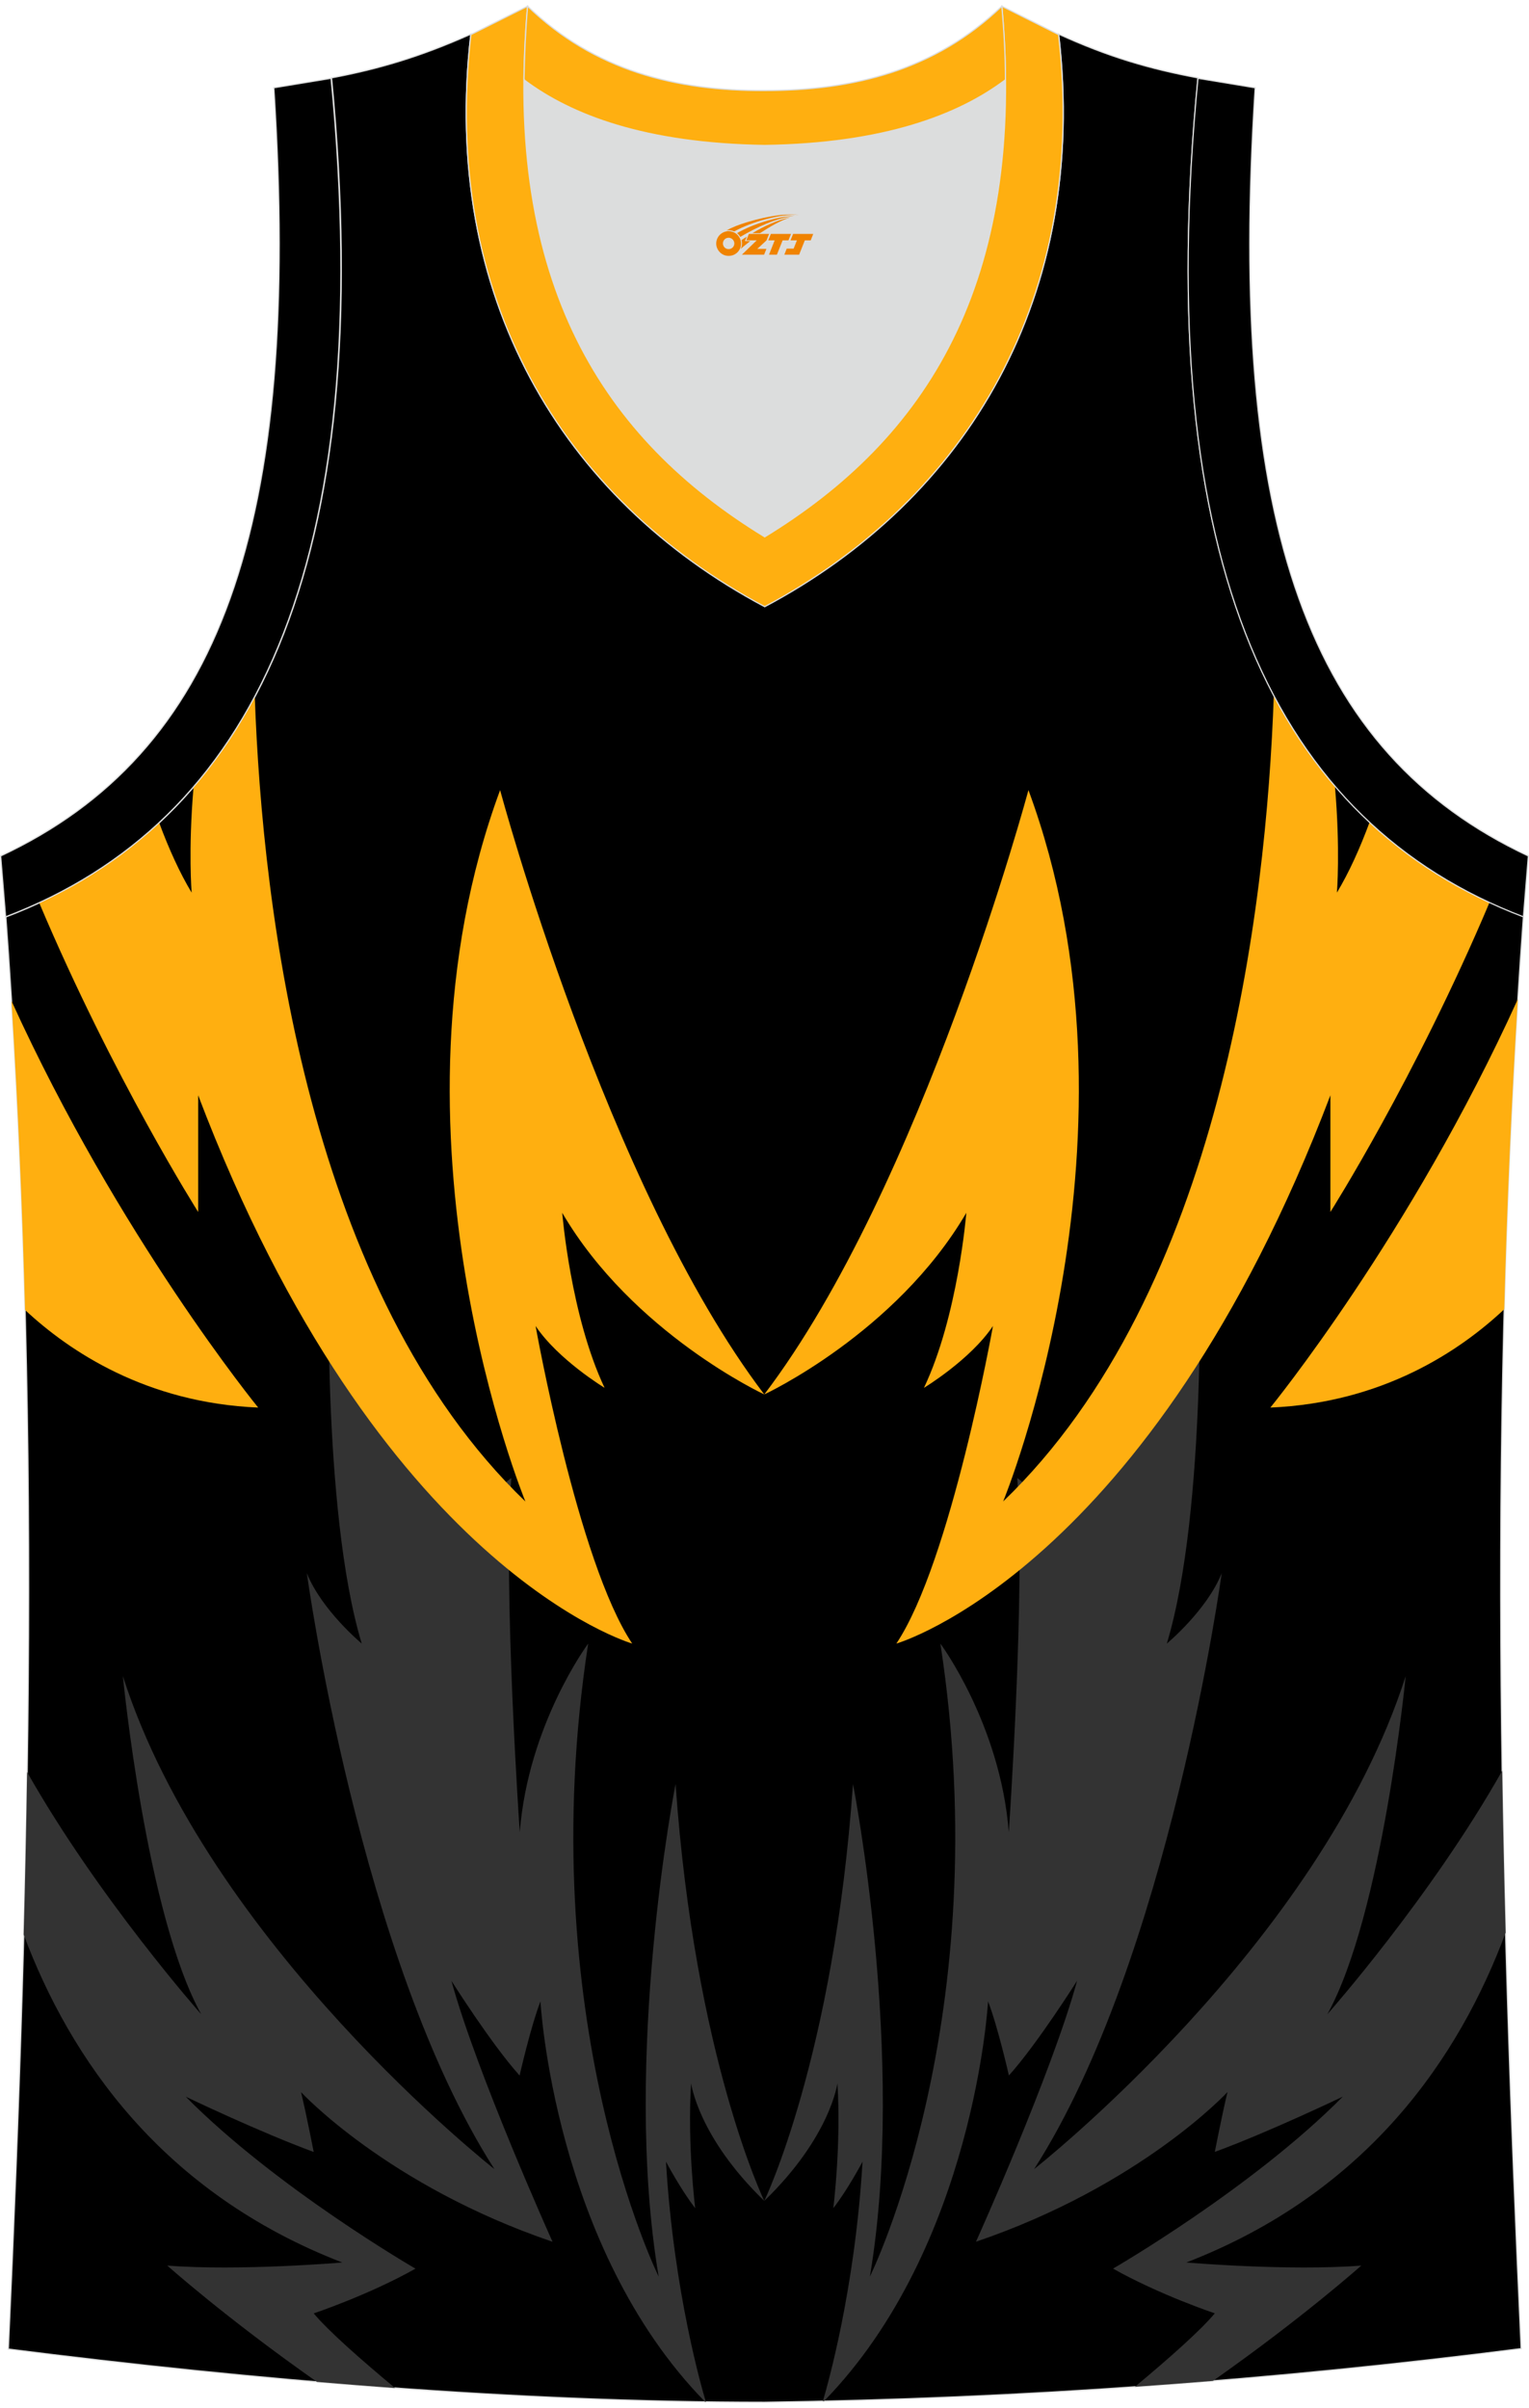 <?xml version="1.0" encoding="utf-8"?>
<!-- Generator: Adobe Illustrator 24.0.1, SVG Export Plug-In . SVG Version: 6.00 Build 0)  -->
<svg xmlns="http://www.w3.org/2000/svg" xmlns:xlink="http://www.w3.org/1999/xlink" version="1.1" id="图层_1" x="0px" y="0px" width="378.5px" height="596px" viewBox="0 0 378.31 593.29" enable-background="new 0 0 378.31 593.29" xml:space="preserve">
<g>
	<path fill-rule="evenodd" clip-rule="evenodd" stroke="#DCDDDD" stroke-width="0.3" stroke-miterlimit="22.926" d="M189.21,593.14   L189.21,593.14L189.21,593.14L189.21,593.14L189.21,593.14z M189.21,593.14c64.02-0.89,126.03-5.47,187.16-13.27   c-5.35-116-8.25-233,0.56-354.35l0,0c-60.9-23.2-92.24-86.22-80.53-207.46l0,0c-11.93-2.23-21.97-5.13-34.46-10.82   c7.47,64.69-22.53,114.88-72.72,141.54c-50.19-26.66-80.19-76.85-72.72-141.54c-12.5,5.58-22.65,8.59-34.47,10.82l0,0   C93.74,139.41,62.28,202.43,1.5,225.63l-0.22-2.34c9.03,122.13,6.13,239.91,0.78,356.69C62.62,587.67,128.2,593.14,189.21,593.14z"/>
	<g>
		<path fill-rule="evenodd" clip-rule="evenodd" fill="#333333" d="M189.1,543.32c0,0,17.19-35.49,21.95-103.15    c0,0,13.32,67.72,4.18,121.87c0,0,31.68-63.94,17.44-156.61c0,0,14.84,19.98,16.93,46.67c0,0,4.17-60.21,2.09-87.62    c0,0,5.55,3.84,10.17,11.44c0,0,31.06-37.55,34.88-67.72c0,0,1.98,64.12-8.04,97.23c0,0,9.9-8.22,13.58-17.42    c0,0-13,95.35-46.41,147.44c0,0,70.74-55.55,91.93-121.98c0,0-5.71,58.93-19.38,83.67c0,0,25.62-28.96,43.26-60.24    c0.21,13.38,0.49,26.73,0.85,40.05c-11.41,30.75-34.09,64.25-79.01,81.61c0,0,25.42,2.17,43.29,0.76c0,0-14.28,12.78-36.69,28.53    c-6.43,0.52-12.87,1.01-19.32,1.46c8.77-7.3,16.26-13.98,19.77-18.17c0,0-13.64-4.56-25.18-11.07c0,0,34.39-19.86,56.84-42.54    c0,0-18.33,8.79-31.66,13.67c0,0,1.78-9.17,3.14-14.81c0,0-21.38,23.14-62.23,37.03c0,0,18.77-41.67,25.02-64.57    c0,0-9.8,15.57-16.87,23.44c0,0-2.72-11.99-5.16-18.34c0,0-3.33,60.68-40.59,98.91l-0.29,0.01c1.04-3.46,7.95-27.47,9.82-59.25    c0,0-3.64,6.89-7.23,11.5c0,0,1.97-15.68,1.02-30.88C207.17,514.25,205.52,527.43,189.1,543.32z"/>
		<g>
			<path fill-rule="evenodd" clip-rule="evenodd" fill="#FFAF10" d="M254.46,194.27c0,0-26.28,98.08-65.36,149.52     c0,0,32.53-15.1,49.99-44.93c0,0-2.04,25.5-10.48,43.3c0,0,11.49-6.95,17.07-15.3c0,0-10.41,58.38-23.9,78.57     c0,0,62.71-18.05,107.39-135.65c0,0,0,15.74,0,28.87c0,0,21.05-33.18,39.4-76.65c-11.01-5.11-20.93-11.69-29.68-19.84     c-2.44,6.59-5.13,12.54-8.11,17.48c0,0,0.89-10.56-0.5-26.48c-5.66-6.61-10.71-14.05-15.11-22.37     c-1.85,53.01-13.09,147.63-66.96,199.47C248.21,370.26,285.79,279.11,254.46,194.27z"/>
			<path fill-rule="evenodd" clip-rule="evenodd" fill="#FFAF10" d="M314.32,347.04c0,0,34.69-42.49,61.23-101.05     c-1.6,25.75-2.7,51.32-3.37,76.73C361.3,332.94,342.19,345.87,314.32,347.04z"/>
		</g>
		<path fill-rule="evenodd" clip-rule="evenodd" fill="#333333" d="M189.1,543.32c0,0-17.19-35.49-21.95-103.15    c0,0-13.32,67.72-4.18,121.87c0,0-31.68-63.94-17.44-156.61c0,0-14.84,19.98-16.93,46.67c0,0-4.17-60.21-2.09-87.62    c0,0-5.55,3.84-10.17,11.44c0,0-31.06-37.55-34.88-67.72c0,0-1.98,64.12,8.04,97.23c0,0-9.9-8.22-13.58-17.42    c0,0,13,95.35,46.41,147.44c0,0-70.74-55.55-91.93-121.98c0,0,5.71,58.93,19.38,83.67c0,0-25.44-28.75-43.07-59.91    c-0.21,13.43-0.49,26.84-0.85,40.21c11.47,30.61,34.14,63.85,78.82,81.12c0,0-25.42,2.17-43.29,0.76c0,0,14.43,12.91,37.03,28.78    c6.44,0.54,12.88,1.05,19.33,1.52c-8.92-7.42-16.57-14.22-20.13-18.47c0,0,13.64-4.56,25.18-11.07c0,0-34.39-19.86-56.84-42.54    c0,0,18.33,8.79,31.66,13.67c0,0-1.78-9.17-3.14-14.81c0,0,21.38,23.14,62.23,37.03c0,0-18.77-41.67-25.02-64.57    c0,0,9.8,15.57,16.87,23.44c0,0,2.72-11.99,5.16-18.34c0,0,3.33,60.86,40.75,99.08h0.18c-0.85-2.79-7.96-27.07-9.87-59.42    c0,0,3.64,6.89,7.23,11.5c0,0-1.97-15.68-1.02-30.88C171.03,514.25,172.67,527.43,189.1,543.32z"/>
		<g>
			<path fill-rule="evenodd" clip-rule="evenodd" fill="#FFAF10" d="M123.74,194.27c0,0,26.28,98.08,65.36,149.52     c0,0-32.53-15.1-49.99-44.93c0,0,2.04,25.5,10.48,43.3c0,0-11.49-6.95-17.07-15.3c0,0,10.41,58.38,23.9,78.57     c0,0-62.71-18.05-107.39-135.65c0,0,0,15.74,0,28.87c0,0-20.99-33.09-39.32-76.47c11-5.1,20.93-11.66,29.68-19.81     c2.42,6.51,5.09,12.39,8.03,17.28c0,0-0.88-10.41,0.47-26.13c5.67-6.59,10.74-14.02,15.15-22.31     c1.89,53.09,13.22,147.36,66.95,199.07C129.99,370.26,92.41,279.11,123.74,194.27z"/>
			<path fill-rule="evenodd" clip-rule="evenodd" fill="#FFAF10" d="M63.88,347.04c0,0-34.52-42.28-61.04-100.61     c1.6,25.66,2.69,51.14,3.36,76.47C17.11,333.09,36.17,345.88,63.88,347.04z"/>
		</g>
	</g>
	<path fill-rule="evenodd" clip-rule="evenodd" fill="#DCDDDD" d="M189.21,34.79c29.56-0.45,47.85-7.47,59.45-16.17   c0-0.11,0-0.11,0-0.22c0.56,57.66-23.53,91.24-59.56,113.21c-35.91-21.97-60.01-55.54-59.56-113.21c0,0.11,0,0.11,0,0.22   C141.25,27.32,159.65,34.34,189.21,34.79z"/>
	<path fill-rule="evenodd" clip-rule="evenodd" stroke="#DCDDDD" stroke-width="0.3" stroke-miterlimit="22.926" d="M1.39,225.63   c60.9-23.2,92.24-86.22,80.53-207.46l-14.17,2.34c7.03,108.97-13.38,164.63-67.59,190.06L1.39,225.63z"/>
	
		<path fill-rule="evenodd" clip-rule="evenodd" fill="#FFAF10" stroke="#DCDDDD" stroke-width="0.3" stroke-miterlimit="22.926" d="   M130.54,0.33c-6.13,68.93,19.07,107.07,58.67,131.28c39.6-24.2,64.8-62.35,58.67-131.28l14.05,7.03   c7.47,64.69-22.53,114.88-72.72,141.54c-50.19-26.66-80.19-76.85-72.72-141.54L130.54,0.33z"/>
	<path fill-rule="evenodd" clip-rule="evenodd" stroke="#DCDDDD" stroke-width="0.3" stroke-miterlimit="22.926" d="M376.93,225.63   c-60.9-23.2-92.24-86.22-80.53-207.46l14.16,2.34c-7.03,108.97,13.38,164.63,67.59,190.06L376.93,225.63L376.93,225.63z"/>
	
		<path fill-rule="evenodd" clip-rule="evenodd" fill="#FFAF10" stroke="#DCDDDD" stroke-width="0.3" stroke-miterlimit="22.926" d="   M130.54,0.33c16.51,15.95,36.7,20.97,58.67,20.86c21.86,0,42.05-4.91,58.67-20.86c0.56,6.25,0.89,12.27,0.89,18.07   c0,0.11,0,0.11-0.11,0.22c-11.6,8.7-30,15.73-59.45,16.17c-29.56-0.45-47.85-7.47-59.45-16.17c0-0.11,0-0.11-0.11-0.22   C129.76,12.71,129.99,6.68,130.54,0.33z"/>
	
</g>
<g id="图层_x0020_1">
	<path fill="#F08300" d="M177.39,60.07c0.416,1.136,1.472,1.984,2.752,2.032c0.144,0,0.304,0,0.448-0.016h0.016   c0.016,0,0.064,0,0.128-0.016c0.032,0,0.048-0.016,0.08-0.016c0.064-0.016,0.144-0.032,0.224-0.048c0.016,0,0.016,0,0.032,0   c0.192-0.048,0.4-0.112,0.576-0.208c0.192-0.096,0.4-0.224,0.608-0.384c0.672-0.56,1.104-1.408,1.104-2.352   c0-0.224-0.032-0.448-0.08-0.672l0,0C183.23,58.19,183.18,58.02,183.1,57.84C182.63,56.75,181.55,55.99,180.28,55.99C178.59,55.99,177.21,57.36,177.21,59.06C177.21,59.41,177.27,59.75,177.39,60.07L177.39,60.07L177.39,60.07z M181.69,59.09L181.69,59.09C181.66,59.87,181,60.47,180.22,60.43C179.43,60.4,178.84,59.75,178.87,58.96c0.032-0.784,0.688-1.376,1.472-1.344   C181.11,57.65,181.72,58.32,181.69,59.09L181.69,59.09z"/>
	<polygon fill="#F08300" points="195.72,56.67 ,195.08,58.26 ,193.64,58.26 ,192.22,61.81 ,190.27,61.81 ,191.67,58.26 ,190.09,58.26    ,190.73,56.67"/>
	<path fill="#F08300" d="M197.69,51.94c-1.008-0.096-3.024-0.144-5.056,0.112c-2.416,0.304-5.152,0.912-7.616,1.664   C182.97,54.32,181.1,55.04,179.75,55.81C179.95,55.78,180.14,55.76,180.33,55.76c0.48,0,0.944,0.112,1.36,0.288   C185.79,53.73,192.99,51.68,197.69,51.94L197.69,51.94L197.69,51.94z"/>
	<path fill="#F08300" d="M183.16,57.41c4-2.368,8.88-4.672,13.488-5.248c-4.608,0.288-10.224,2-14.288,4.304   C182.68,56.72,182.95,57.04,183.16,57.41C183.16,57.41,183.16,57.41,183.16,57.41z"/>
	<polygon fill="#F08300" points="201.21,56.67 ,200.59,58.26 ,199.13,58.26 ,197.72,61.81 ,197.26,61.81 ,195.75,61.81 ,194.06,61.81    ,194.65,60.31 ,196.36,60.31 ,197.18,58.26 ,195.59,58.26 ,196.23,56.67"/>
	<polygon fill="#F08300" points="190.3,56.67 ,189.66,58.26 ,187.37,60.37 ,189.63,60.37 ,189.05,61.81 ,183.56,61.81 ,187.23,58.26    ,184.65,58.26 ,185.29,56.67"/>
	<path fill="#F08300" d="M195.58,52.53c-3.376,0.752-6.464,2.192-9.424,3.952h1.888C190.47,54.91,192.81,53.48,195.58,52.53z    M184.78,57.35C184.15,57.73,184.09,57.78,183.48,58.19c0.064,0.256,0.112,0.544,0.112,0.816c0,0.496-0.112,0.976-0.32,1.392   c0.176-0.16,0.32-0.304,0.432-0.4c0.272-0.24,0.768-0.64,1.6-1.296l0.32-0.256H184.3l0,0L184.78,57.35L184.78,57.35L184.78,57.35z"/>
</g>
</svg>